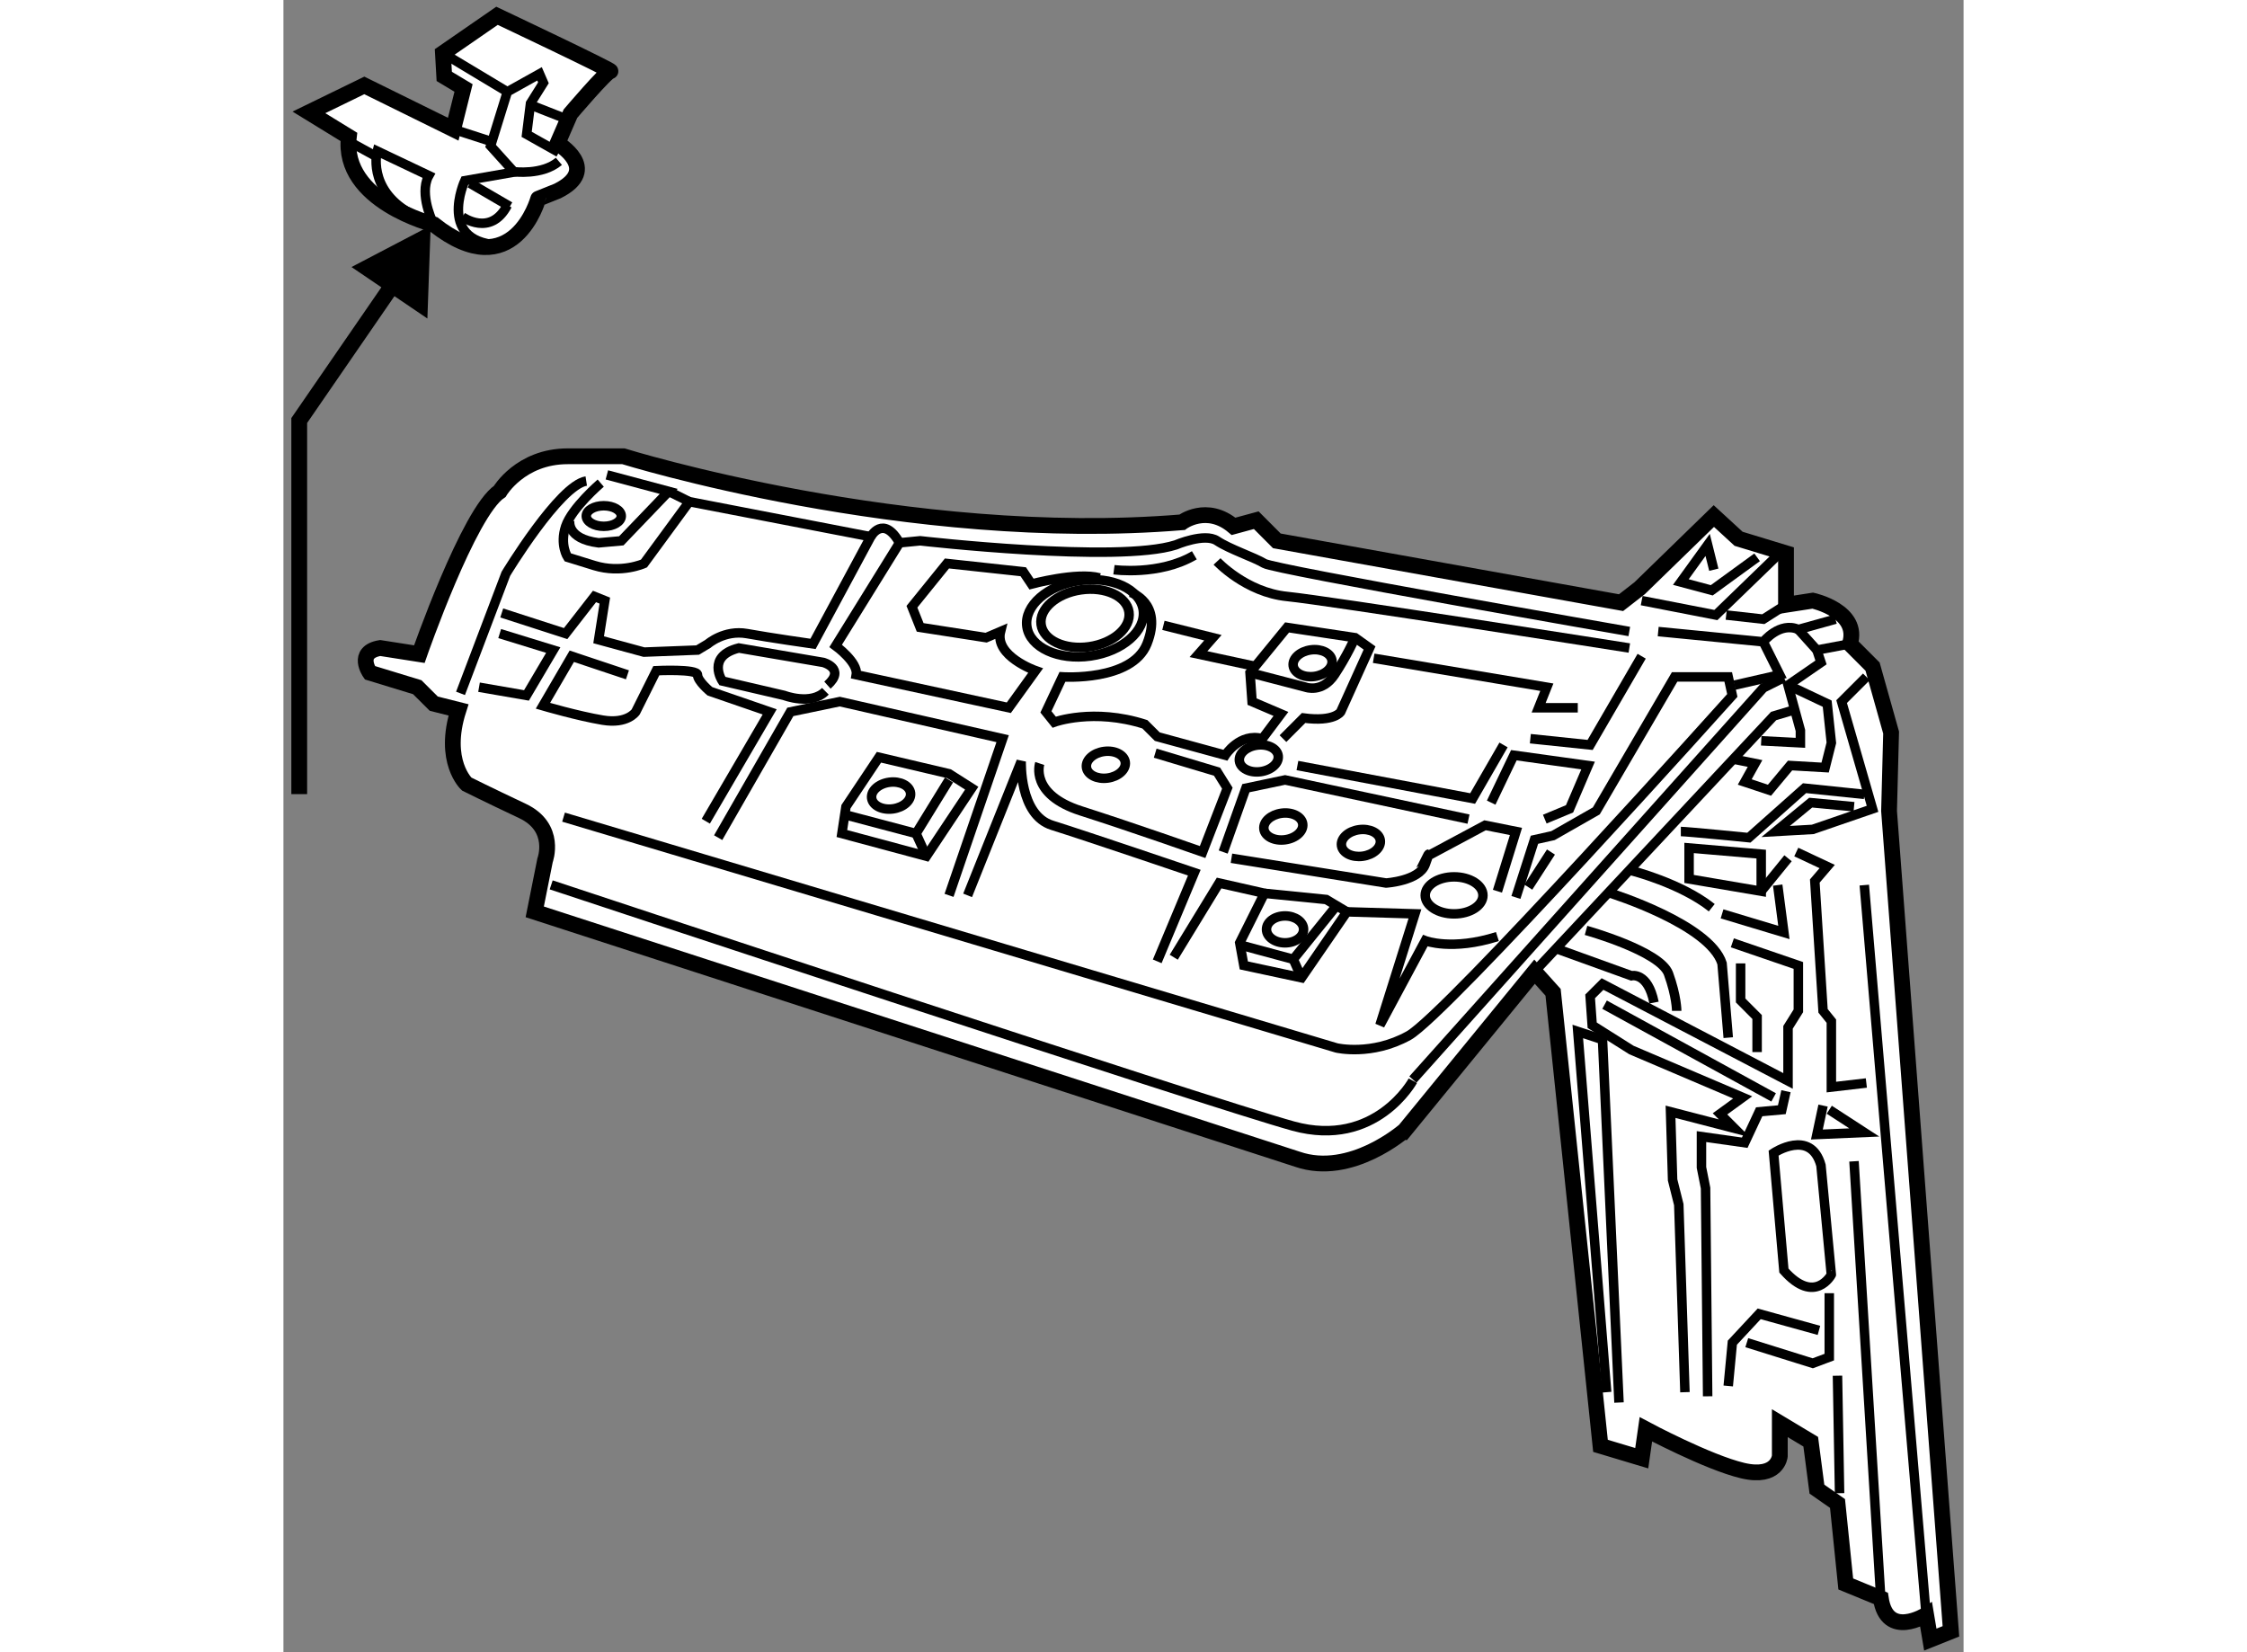 <?xml version="1.0" encoding="utf-8"?>
<!-- Generator: Adobe Illustrator 15.1.0, SVG Export Plug-In . SVG Version: 6.00 Build 0)  -->
<!DOCTYPE svg PUBLIC "-//W3C//DTD SVG 1.1//EN" "http://www.w3.org/Graphics/SVG/1.1/DTD/svg11.dtd">
<svg version="1.1" xmlns="http://www.w3.org/2000/svg" xmlns:xlink="http://www.w3.org/1999/xlink" x="0px" y="0px" width="244.8px"
	 height="180px" viewBox="16.002 104.855 53.198 52.314" enable-background="new 0 0 244.8 180" xml:space="preserve">
	
<rect x="16.002" y="104.855" width="53.198" height="52.314" fill="#808080" stroke="none"/>
	
<g><path fill="#FFFFFF" stroke="#000000" stroke-width="0.5" d="M48.108,141.56l-24.149-7.833l0.326-1.63
				c0,0,0.392-1.044-0.718-1.566c-1.108-0.523-1.762-0.85-1.762-0.85s-0.783-0.718-0.26-2.349l-0.783-0.197l-0.523-0.521l-1.5-0.458
				c0,0-0.458-0.653,0.326-0.783l1.24,0.194c0,0,1.566-4.502,2.546-5.153c0,0,0.652-1.112,2.153-1.112h1.762
				c0,0,9.008,2.808,17.688,2.09c0,0,0.783-0.588,1.632,0.129l0.718-0.195l0.652,0.654l10.899,1.957l0.588-0.457l2.35-2.285
				l0.784,0.72l1.501,0.457v1.632l0.848-0.131c0,0,1.501,0.326,1.175,1.37l0.718,0.719l0.587,2.088l-0.065,2.481l1.959,25.977
				l-0.653,0.261l-0.132-0.784c0,0-1.239,0.784-1.435-0.521l-1.11-0.456l-0.261-2.548l-0.652-0.455l-0.196-1.501l-0.979-0.588v1.045
				c0,0-0.065,0.718-1.174,0.458c-1.109-0.262-3.067-1.308-3.067-1.308l-0.131,0.915l-1.306-0.392l-1.501-14.36l-0.587-0.653
				l-4.112,5.026C51.501,140.646,49.805,142.146,48.108,141.56z"></path><line fill="none" stroke="#000000" stroke-width="0.3" x1="68.014" y1="155.983" x2="66.057" y2="132.88"></line><path fill="none" stroke="#000000" stroke-width="0.3" d="M63.511,145.085l-0.326-3.721c0,0,1.174-0.783,1.5,0.39l0.328,3.462
				C65.014,145.216,64.49,146.192,63.511,145.085z"></path><polyline fill="none" stroke="#000000" stroke-width="0.3" points="61.749,148.739 61.879,147.368 62.729,146.455 64.621,146.979 
						"></polyline><polyline fill="none" stroke="#000000" stroke-width="0.3" points="64.948,145.802 64.948,147.825 64.425,148.021 62.336,147.368 
						"></polyline><line fill="none" stroke="#000000" stroke-width="0.3" x1="65.274" y1="152.134" x2="65.208" y2="148.414"></line><polyline fill="none" stroke="#000000" stroke-width="0.3" points="61.879,134.708 63.969,135.424 63.969,136.861 63.642,137.383 
				63.642,139.081 57.768,136.012 57.376,136.403 57.441,137.317 58.682,138.101 62.206,139.602 61.488,140.123 61.945,140.581 
				59.922,140.057 59.987,142.214 60.183,142.996 60.378,148.936 		"></polyline><polyline fill="none" stroke="#000000" stroke-width="0.3" points="61.553,133.791 63.511,134.38 63.315,132.88 		"></polyline><polyline fill="none" stroke="#000000" stroke-width="0.3" points="63.903,131.833 64.882,132.292 64.49,132.75 64.751,136.861 
				65.014,137.188 65.014,139.275 66.122,139.146 		"></polyline><polyline fill="none" stroke="#000000" stroke-width="0.3" points="61.097,149.066 61.031,142.474 60.901,141.82 60.901,140.843 
				62.271,141.037 62.729,140.057 63.446,139.992 63.577,139.406 		"></polyline><polyline fill="none" stroke="#000000" stroke-width="0.3" points="64.751,139.861 64.556,140.777 66.057,140.712 64.948,139.992 
						"></polyline><line fill="none" stroke="#000000" stroke-width="0.3" x1="57.833" y1="136.666" x2="63.186" y2="139.602"></line><path fill="none" stroke="#000000" stroke-width="0.3" d="M58.029,133.14c0,0,3.133,0.98,3.524,2.22l0.196,2.35"></path><path fill="none" stroke="#000000" stroke-width="0.3" d="M58.682,132.422c0,0,1.566,0.393,2.545,1.174"></path><polyline fill="none" stroke="#000000" stroke-width="0.3" points="62.141,135.359 62.141,136.533 62.663,137.057 62.663,138.166 
						"></polyline><polyline fill="none" stroke="#000000" stroke-width="0.3" points="57.899,148.936 56.985,137.514 57.768,137.773 58.29,149.263 
						"></polyline><polyline fill="none" stroke="#000000" stroke-width="0.3" points="55.614,135.619 63.186,127.526 63.837,127.332 		"></polyline><polyline fill="none" stroke="#000000" stroke-width="0.3" points="51.763,139.037 62.859,126.637 63.511,126.31 		"></polyline><path fill="none" stroke="#000000" stroke-width="0.3" d="M51.763,139.073c0,0-1.176,2.154-3.786,1.438
				c-2.611-0.719-23.497-7.638-23.497-7.638"></path><polyline fill="none" stroke="#000000" stroke-width="0.3" points="29.767,131.378 32.052,127.396 33.618,127.07 38.774,128.244 
				37.077,133.205 		"></polyline><path fill="none" stroke="#000000" stroke-width="0.3" d="M37.665,133.205l1.697-4.242c0,0-0.065,1.697,0.979,2.023
				s4.502,1.5,4.502,1.5l-1.174,2.808"></path><path fill="none" stroke="#000000" stroke-width="0.3" d="M44.192,135.164l1.436-2.35l1.436,0.325l-0.783,1.568l0.13,0.716
				l1.828,0.392l1.436-2.089l2.154,0.064l-1.109,3.526l1.435-2.676c0,0,0.85,0.326,2.285-0.131"></path><path fill="none" stroke="#000000" stroke-width="0.3" d="M29.375,130.857l2.023-3.462l-1.893-0.652c0,0-0.392-0.325-0.392-0.522
				c0-0.194-1.305-0.13-1.305-0.13l-0.652,1.305c0,0-0.262,0.392-1.044,0.261c-0.784-0.13-1.894-0.455-1.894-0.455l0.914-1.568
				l1.762,0.588"></path><path fill="none" stroke="#000000" stroke-width="0.3" d="M22.914,124.263l2.023,0.653l0.914-1.175l0.327,0.131l-0.196,1.24
				l1.436,0.391l1.697-0.065l0.326-0.195c0,0,0.523-0.455,1.24-0.326c0.718,0.131,2.089,0.326,2.089,0.326l1.827-3.394l-5.744-1.109
				l-1.436,1.958c0,0-0.718,0.325-1.566,0.065c-0.848-0.262-0.848-0.262-0.848-0.262s-0.261-0.392-0.065-0.98
				c0.196-0.586,1.11-1.369,1.11-1.369"></path><polyline fill="none" stroke="#000000" stroke-width="0.3" points="22.849,124.916 24.545,125.438 23.697,126.874 22.195,126.614 
						"></polyline><path fill="none" stroke="#000000" stroke-width="0.3" d="M21.609,126.809l1.436-3.786c0,0,1.696-2.805,2.545-2.937"></path><path fill="none" stroke="#000000" stroke-width="0.3" d="M41.842,123.153c-0.717-0.194-2.154,0.195-2.154,0.195l-0.261-0.39
				l-2.416-0.262l-1.109,1.37l0.261,0.654l2.088,0.325l0.457-0.195c-0.196,0.781,1.109,1.239,1.109,1.239l-0.847,1.175l-4.831-1.045
				c0.066-0.391-0.652-0.913-0.652-0.913l2.023-3.264l0.653-0.064c0,0,6.266,0.718,8.093,0.13c0,0,0.914-0.392,1.306-0.13
				c0.391,0.263,1.175,0.521,1.501,0.718s11.553,2.154,11.553,2.154"></path><polyline fill="none" stroke="#000000" stroke-width="0.3" points="48.108,129.094 53.656,130.138 54.634,128.442 		"></polyline><polyline fill="none" stroke="#000000" stroke-width="0.3" points="54.243,130.269 54.961,128.768 57.311,129.094 56.724,130.465 
				55.94,130.791 		"></polyline><polyline fill="none" stroke="#000000" stroke-width="0.3" points="55.483,128.244 57.376,128.442 59.008,125.633 		"></polyline><path fill="none" stroke="#000000" stroke-width="0.3" d="M33.227,126.549c0.587-0.522-0.13-0.719-0.13-0.719l-2.677-0.457
				c-1.044,0.262-0.522,1.045-0.522,1.045l1.959,0.456c0,0,0.848,0.327,1.305-0.131"></path><ellipse transform="matrix(0.99 -0.142 0.142 0.99 -17.225 7.12)" fill="none" stroke="#000000" stroke-width="0.3" cx="41.353" cy="124.428" rx="1.86" ry="1.206"></ellipse><ellipse transform="matrix(0.99 -0.142 0.142 0.99 -17.224 7.12)" fill="none" stroke="#000000" stroke-width="0.3" cx="41.352" cy="124.428" rx="1.405" ry="0.91"></ellipse><path fill="none" stroke="#000000" stroke-width="0.3" d="M42.821,123.61c0,0,1.044,0.326,0.522,1.632
				c-0.478,1.195-2.676,1.045-2.676,1.045l-0.522,1.108l0.261,0.326c0,0,1.239-0.456,2.872,0.067l0.392,0.391l2.153,0.588
				c0,0,0.457-0.719,1.175-0.523l0.588-0.784l-0.914-0.39l-0.065-0.914l1.174-1.435l2.154,0.325l0.457,0.326l-0.914,2.022
				c0,0-0.195,0.326-1.175,0.195l-0.652,0.653"></path><path fill="none" stroke="#000000" stroke-width="0.3" d="M45.563,122.632c0,0,0.913,0.979,2.219,1.109
				c1.306,0.131,10.835,1.632,10.835,1.632"></path><path fill="none" stroke="#000000" stroke-width="0.3" d="M42.299,122.894c0,0,1.436,0.195,2.545-0.457"></path><polyline fill="none" stroke="#000000" stroke-width="0.3" points="59.008,123.872 61.357,124.329 63.38,122.371 		"></polyline><polyline fill="none" stroke="#000000" stroke-width="0.3" points="63.577,124.003 62.859,124.46 61.684,124.329 		"></polyline><path fill="none" stroke="#000000" stroke-width="0.3" d="M59.531,124.852l3.328,0.325c0,0,0.521-0.651,1.11-0.39l1.175-0.327"></path><polyline fill="none" stroke="#000000" stroke-width="0.3" points="66.122,126.287 65.339,127.07 66.318,130.465 64.425,131.116 
				63.25,131.183 64.36,130.269 65.731,130.398 		"></polyline><path fill="none" stroke="#000000" stroke-width="0.3" d="M60.248,131.183c0.197,0,2.154,0.195,2.154,0.195l1.763-1.567
				l1.893,0.196"></path><polygon fill="none" stroke="#000000" stroke-width="0.3" points="60.509,131.704 60.509,132.685 62.793,133.074 62.793,131.899 
						"></polygon><line fill="none" stroke="#000000" stroke-width="0.3" x1="63.642" y1="132.03" x2="62.793" y2="133.074"></line><polyline fill="none" stroke="#000000" stroke-width="0.3" points="61.945,128.898 62.598,129.029 62.271,129.615 63.055,129.876 
				63.707,129.094 64.817,129.158 65.014,128.375 64.882,127.135 63.642,126.549 		"></polyline><polyline fill="none" stroke="#000000" stroke-width="0.3" points="61.945,126.549 63.38,126.221 62.859,125.177 		"></polyline><line fill="none" stroke="#000000" stroke-width="0.3" x1="63.969" y1="124.787" x2="64.556" y2="125.438"></line><polyline fill="none" stroke="#000000" stroke-width="0.3" points="62.793,128.311 64.034,128.375 64.034,127.984 63.642,126.549 
				64.686,125.83 64.556,125.438 65.6,125.242 		"></polyline><polyline fill="none" stroke="#000000" stroke-width="0.3" points="61.292,122.894 61.097,122.109 60.248,123.284 61.227,123.546 
				62.663,122.501 		"></polyline><ellipse transform="matrix(0.991 -0.134 0.134 0.991 -16.405 7.631)" fill="none" stroke="#000000" stroke-width="0.3" cx="48.565" cy="125.862" rx="0.62" ry="0.424"></ellipse><ellipse transform="matrix(0.991 -0.134 0.134 0.991 -17.08 5.879)" fill="none" stroke="#000000" stroke-width="0.3" cx="35.212" cy="130.055" rx="0.621" ry="0.425"></ellipse><ellipse transform="matrix(0.991 -0.133 0.133 0.991 -16.811 6.75)" fill="none" stroke="#000000" stroke-width="0.3" cx="42.065" cy="129.076" rx="0.62" ry="0.425"></ellipse><ellipse transform="matrix(0.991 -0.133 0.133 0.991 -16.729 7.385)" fill="none" stroke="#000000" stroke-width="0.3" cx="46.895" cy="128.88" rx="0.62" ry="0.424"></ellipse><ellipse transform="matrix(0.991 -0.133 0.133 0.991 -17.015 7.511)" fill="none" stroke="#000000" stroke-width="0.3" cx="47.678" cy="131.034" rx="0.62" ry="0.424"></ellipse><ellipse transform="matrix(0.991 -0.134 0.134 0.991 -17.153 7.886)" fill="none" stroke="#000000" stroke-width="0.3" cx="50.093" cy="131.556" rx="0.62" ry="0.424"></ellipse><path fill="none" stroke="#000000" stroke-width="0.3" d="M46.607,126.156l1.762,0.458c0,0,0.522,0.194,0.914-0.394
				c0.391-0.588,0.652-1.174,0.652-1.174"></path><polyline fill="none" stroke="#000000" stroke-width="0.3" points="50.522,125.698 56.005,126.614 55.745,127.266 56.201,127.266 
				56.985,127.266 		"></polyline><polyline fill="none" stroke="#000000" stroke-width="0.3" points="43.865,124.656 45.432,125.047 44.975,125.567 46.803,125.961 
						"></polyline><polygon fill="none" stroke="#000000" stroke-width="0.3" points="36.36,131.966 33.684,131.247 33.813,130.398 34.858,128.832 
				37.077,129.354 37.795,129.811 		"></polygon><polyline fill="none" stroke="#000000" stroke-width="0.3" points="33.813,130.66 36.033,131.247 37.077,129.55 		"></polyline><path fill="none" stroke="#000000" stroke-width="0.3" d="M39.949,129.029c0,0-0.326,0.978,1.305,1.501
				c1.632,0.522,3.852,1.303,3.852,1.303l0.783-2.022l-0.326-0.522l-1.958-0.586"></path><polyline fill="none" stroke="#000000" stroke-width="0.3" points="45.758,131.833 46.476,129.811 47.717,129.55 53.525,130.791 
						"></polyline><polyline fill="none" stroke="#000000" stroke-width="0.3" points="46.28,134.772 47.977,135.229 49.348,133.531 		"></polyline><path fill="none" stroke="#000000" stroke-width="0.3" d="M46.019,132.03l4.896,0.784c0,0,1.044-0.064,1.24-0.588
				c0.197-0.522,0.066-0.261,0.066-0.261l1.828-0.979l0.979,0.196l-0.587,1.892"></path><path fill="none" stroke="#000000" stroke-width="0.3" d="M55.026,133.271l0.587-1.827l0.587-0.131l1.371-0.782l2.48-4.243h1.697
				l0.13,0.587c0,0-9.072,10.118-10.246,10.77c-1.176,0.653-2.285,0.391-2.285,0.391l-24.476-7.308"></path><line fill="none" stroke="#000000" stroke-width="0.3" x1="55.418" y1="132.944" x2="56.136" y2="131.833"></line><ellipse fill="none" stroke="#000000" stroke-width="0.3" cx="53.068" cy="133.205" rx="0.914" ry="0.586"></ellipse><ellipse fill="none" stroke="#000000" stroke-width="0.3" cx="47.716" cy="134.282" rx="0.587" ry="0.426"></ellipse><polyline fill="none" stroke="#000000" stroke-width="0.3" points="47.063,133.14 49.021,133.336 49.674,133.727 		"></polyline><line fill="none" stroke="#000000" stroke-width="0.3" x1="47.977" y1="135.229" x2="48.238" y2="135.815"></line><line fill="none" stroke="#000000" stroke-width="0.3" x1="36.033" y1="131.247" x2="36.36" y2="131.966"></line><ellipse fill="none" stroke="#000000" stroke-width="0.3" cx="26.145" cy="121.194" rx="0.554" ry="0.326"></ellipse><path fill="none" stroke="#000000" stroke-width="0.3" d="M26.243,119.891l1.958,0.523l-1.501,1.565l-0.718,0.064
				c-1.044-0.13-0.914-0.719-0.914-0.719"></path><line fill="none" stroke="#000000" stroke-width="0.3" x1="28.2" y1="120.414" x2="28.853" y2="120.739"></line><path fill="none" stroke="#000000" stroke-width="0.3" d="M34.597,121.849c0,0,0.393-0.718,0.914,0.195"></path><path fill="none" stroke="#000000" stroke-width="0.3" d="M57.246,134.314c0,0,2.35,0.653,2.611,1.371
				c0.26,0.718,0.26,1.176,0.26,1.176"></path><path fill="none" stroke="#000000" stroke-width="0.3" d="M56.332,134.902l2.35,0.848c0,0,0.521-0.131,0.717,0.85"></path><line fill="none" stroke="#000000" stroke-width="0.3" x1="66.579" y1="155.462" x2="65.731" y2="141.625"></line></g>



	
<g><polyline fill="none" stroke="#000000" stroke-width="0.5" points="19.962,113.145 16.502,118.17 16.502,130 			"></polyline><polygon points="20.56,114.94 20.664,111.998 18.157,113.31 			"></polygon></g><g><path fill="#FFFFFF" stroke="#000000" stroke-width="0.5" d="M20.765,111.963c0,0-2.937-0.734-2.692-2.774l-1.264-0.776
					l1.754-0.854l2.815,1.387l0.327-1.306l-0.611-0.366l-0.042-0.736l1.712-1.183c0,0,3.712,1.755,3.59,1.755
					s-1.265,1.344-1.265,1.344l-0.408,0.939c0,0,1.387,0.817,0,1.509l-0.612,0.245C24.069,111.146,23.295,113.961,20.765,111.963z"></path><path fill="none" stroke="#000000" stroke-width="0.3" d="M22.969,112.616c-2.163,0-1.225-2.04-1.225-2.04l1.632-0.285"></path><path fill="none" stroke="#000000" stroke-width="0.3" d="M20.765,111.963c0,0-0.417-0.802-0.223-1.404
					c0.016-0.052,0.035-0.1,0.061-0.145l-1.632-0.775c0,0-0.326,1.182,1.02,1.958"></path><path fill="none" stroke="#000000" stroke-width="0.3" d="M24.722,109.681l-1.019-0.573l0.122-0.979l0.409-0.652l-0.123-0.284
					l-1.019,0.569l-0.531,1.715l0.735,0.814c0,0,0.897,0.123,1.427-0.327"></path><path fill="none" stroke="#000000" stroke-width="0.3" d="M21.664,111.719c0,0,0.896,0.653,1.428-0.366"></path><line fill="none" stroke="#000000" stroke-width="0.3" x1="21.908" y1="110.657" x2="23.172" y2="111.393"></line><line fill="none" stroke="#000000" stroke-width="0.3" x1="21.377" y1="108.945" x2="22.642" y2="109.354"></line><line fill="none" stroke="#000000" stroke-width="0.3" x1="23.906" y1="108.209" x2="25.049" y2="108.657"></line><line fill="none" stroke="#000000" stroke-width="0.3" x1="21.051" y1="106.537" x2="23.091" y2="107.762"></line><line fill="none" stroke="#000000" stroke-width="0.3" x1="18.033" y1="109.312" x2="18.929" y2="109.803"></line></g>


</svg>